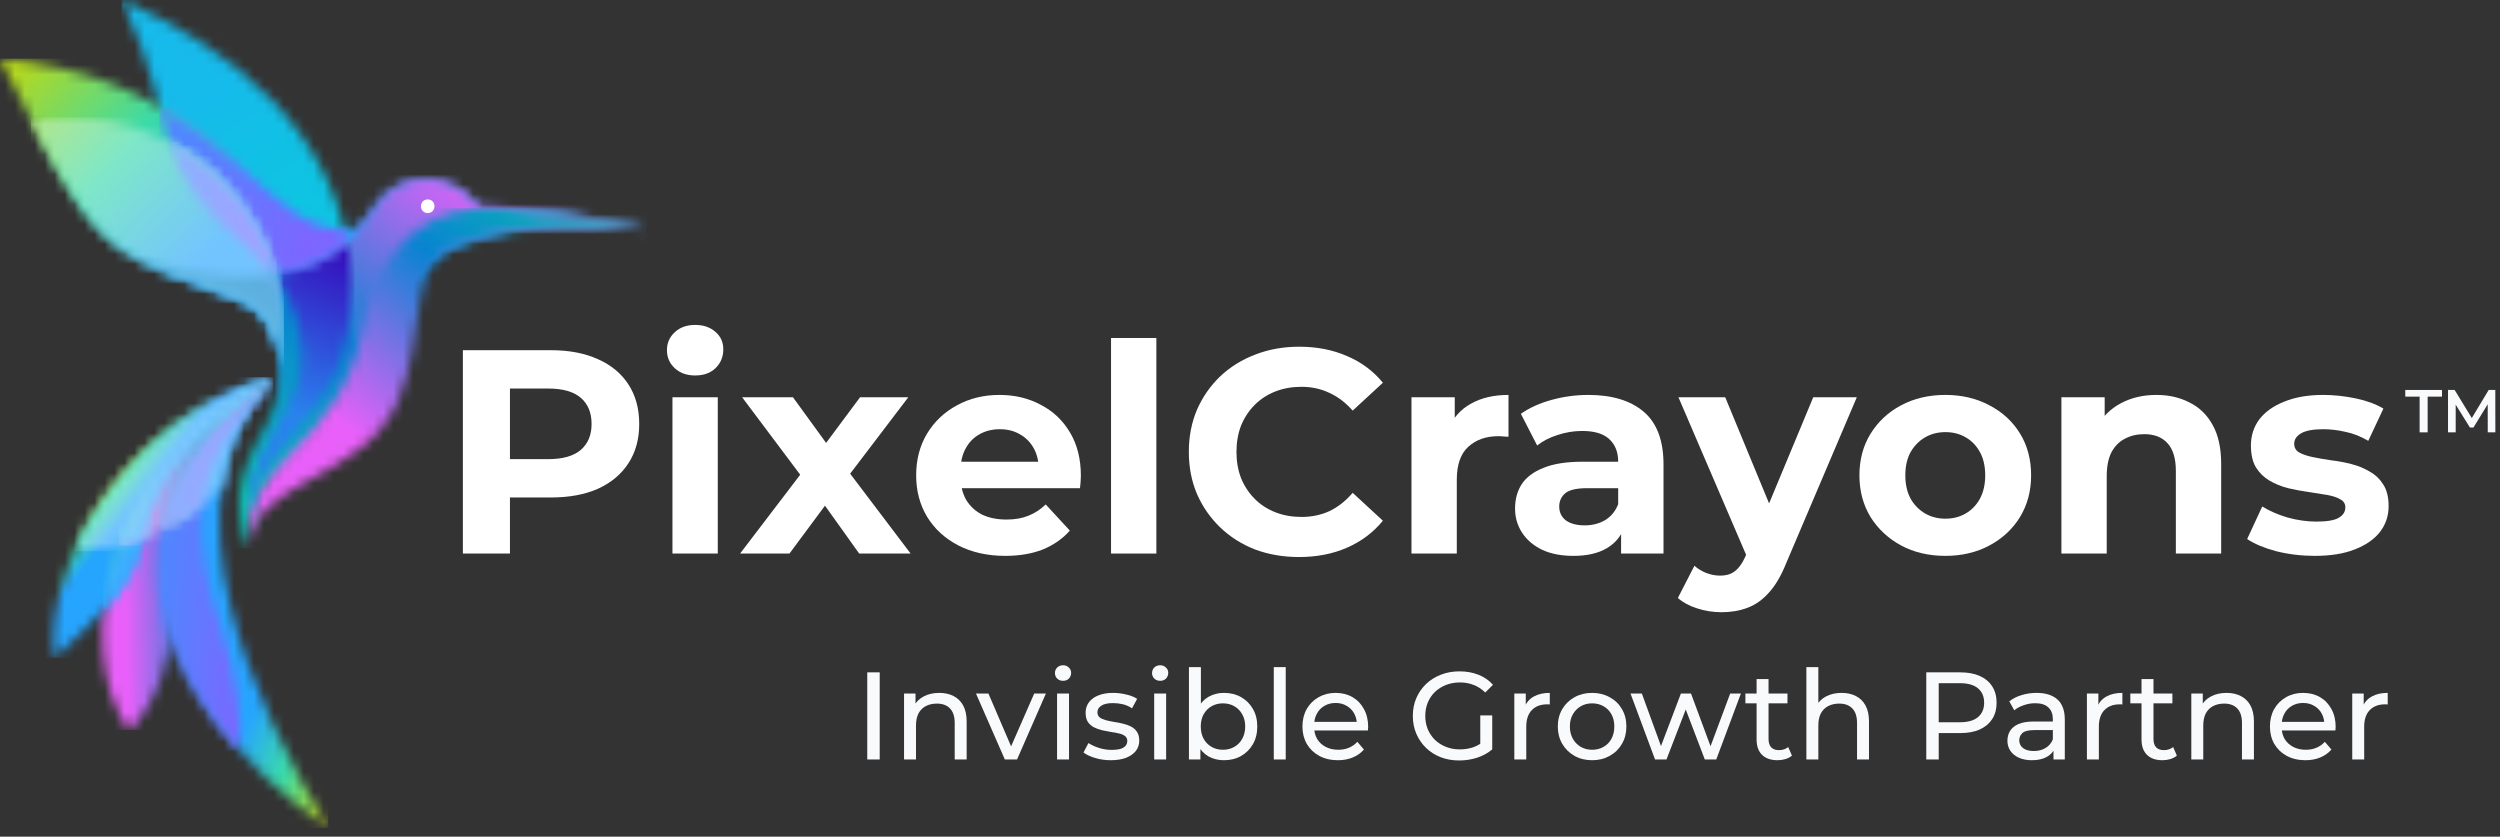 <svg width="251" height="84" viewBox="0 0 251 84" fill="none" xmlns="http://www.w3.org/2000/svg">
<rect x="0" y="0" width="251" height="84" fill="#333333" stroke="none"/>
<path d="M46.474 55.576V35.16H55.312C57.139 35.16 58.714 35.461 60.036 36.064C61.359 36.647 62.38 37.493 63.099 38.601C63.818 39.71 64.178 41.032 64.178 42.568C64.178 44.084 63.818 45.397 63.099 46.505C62.38 47.614 61.359 48.469 60.036 49.072C58.714 49.655 57.139 49.947 55.312 49.947H49.099L51.199 47.818V55.576H46.474ZM51.199 48.343L49.099 46.097H55.049C56.507 46.097 57.596 45.786 58.316 45.164C59.035 44.541 59.395 43.676 59.395 42.568C59.395 41.44 59.035 40.565 58.316 39.943C57.596 39.321 56.507 39.01 55.049 39.01H49.099L51.199 36.764V48.343Z" fill="white"/>
<path d="M67.515 55.576V39.885H72.065V55.576H67.515ZM69.79 37.697C68.954 37.697 68.274 37.454 67.749 36.968C67.224 36.482 66.961 35.879 66.961 35.16C66.961 34.44 67.224 33.838 67.749 33.352C68.274 32.865 68.954 32.622 69.79 32.622C70.626 32.622 71.307 32.856 71.832 33.322C72.357 33.77 72.619 34.353 72.619 35.072C72.619 35.831 72.357 36.462 71.832 36.968C71.326 37.454 70.646 37.697 69.79 37.697Z" fill="white"/>
<path d="M74.305 55.576L81.334 46.359L81.246 48.868L74.509 39.885H79.613L83.871 45.747L81.946 45.805L86.35 39.885H91.192L84.425 48.78V46.33L91.425 55.576H86.263L81.8 49.334L83.696 49.597L79.263 55.576H74.305Z" fill="white"/>
<path d="M100.937 55.809C99.148 55.809 97.573 55.459 96.212 54.759C94.87 54.059 93.83 53.106 93.091 51.901C92.352 50.676 91.983 49.286 91.983 47.73C91.983 46.155 92.343 44.765 93.062 43.559C93.801 42.335 94.802 41.382 96.066 40.701C97.33 40.001 98.759 39.651 100.353 39.651C101.889 39.651 103.27 39.982 104.495 40.643C105.739 41.285 106.721 42.218 107.441 43.443C108.16 44.648 108.52 46.097 108.52 47.789C108.52 47.964 108.51 48.168 108.491 48.401C108.471 48.615 108.452 48.819 108.432 49.014H95.687V46.359H106.041L104.291 47.147C104.291 46.33 104.125 45.621 103.795 45.018C103.464 44.415 103.007 43.948 102.424 43.618C101.841 43.268 101.16 43.093 100.383 43.093C99.605 43.093 98.915 43.268 98.312 43.618C97.728 43.948 97.272 44.425 96.941 45.047C96.61 45.65 96.445 46.369 96.445 47.205V47.905C96.445 48.761 96.63 49.519 96.999 50.18C97.388 50.822 97.923 51.318 98.603 51.668C99.303 51.998 100.12 52.163 101.053 52.163C101.889 52.163 102.619 52.037 103.241 51.784C103.882 51.532 104.466 51.152 104.991 50.647L107.412 53.272C106.692 54.088 105.788 54.72 104.699 55.168C103.61 55.595 102.356 55.809 100.937 55.809Z" fill="white"/>
<path d="M111.549 55.576V33.935H116.099V55.576H111.549Z" fill="white"/>
<path d="M130.413 55.926C128.838 55.926 127.37 55.673 126.009 55.168C124.667 54.643 123.501 53.904 122.509 52.951C121.517 51.998 120.74 50.88 120.176 49.597C119.631 48.314 119.359 46.904 119.359 45.368C119.359 43.832 119.631 42.422 120.176 41.139C120.74 39.855 121.517 38.737 122.509 37.785C123.52 36.832 124.696 36.103 126.038 35.597C127.38 35.072 128.848 34.81 130.442 34.81C132.211 34.81 133.806 35.121 135.225 35.743C136.664 36.346 137.87 37.24 138.842 38.426L135.809 41.226C135.109 40.429 134.331 39.836 133.475 39.447C132.62 39.039 131.687 38.835 130.675 38.835C129.723 38.835 128.848 38.99 128.05 39.301C127.253 39.612 126.563 40.06 125.98 40.643C125.396 41.226 124.939 41.916 124.609 42.714C124.298 43.511 124.142 44.396 124.142 45.368C124.142 46.34 124.298 47.225 124.609 48.022C124.939 48.819 125.396 49.509 125.98 50.093C126.563 50.676 127.253 51.123 128.05 51.434C128.848 51.745 129.723 51.901 130.675 51.901C131.687 51.901 132.62 51.706 133.475 51.318C134.331 50.909 135.109 50.297 135.809 49.48L138.842 52.28C137.87 53.466 136.664 54.37 135.225 54.993C133.806 55.615 132.202 55.926 130.413 55.926Z" fill="white"/>
<path d="M141.712 55.576V39.885H146.057V44.318L145.445 43.035C145.912 41.926 146.66 41.09 147.691 40.526C148.721 39.943 149.975 39.651 151.453 39.651V43.851C151.259 43.832 151.084 43.822 150.928 43.822C150.773 43.803 150.607 43.793 150.432 43.793C149.188 43.793 148.177 44.153 147.399 44.872C146.641 45.572 146.262 46.671 146.262 48.168V55.576H141.712Z" fill="white"/>
<path d="M162.758 55.576V52.514L162.466 51.843V46.359C162.466 45.387 162.165 44.629 161.562 44.084C160.979 43.54 160.075 43.268 158.85 43.268C158.014 43.268 157.187 43.404 156.371 43.676C155.573 43.929 154.893 44.279 154.329 44.726L152.696 41.547C153.551 40.944 154.582 40.478 155.787 40.147C156.993 39.817 158.218 39.651 159.462 39.651C161.854 39.651 163.711 40.215 165.033 41.343C166.355 42.471 167.016 44.23 167.016 46.622V55.576H162.758ZM157.975 55.809C156.75 55.809 155.7 55.605 154.825 55.197C153.95 54.769 153.279 54.195 152.812 53.476C152.346 52.757 152.112 51.95 152.112 51.055C152.112 50.122 152.336 49.305 152.783 48.605C153.25 47.905 153.979 47.361 154.971 46.972C155.962 46.564 157.255 46.359 158.85 46.359H163.02V49.014H159.345C158.276 49.014 157.537 49.189 157.129 49.538C156.74 49.889 156.546 50.326 156.546 50.851C156.546 51.434 156.769 51.901 157.216 52.251C157.683 52.581 158.315 52.747 159.112 52.747C159.87 52.747 160.551 52.572 161.154 52.222C161.757 51.852 162.194 51.318 162.466 50.618L163.166 52.718C162.836 53.729 162.233 54.497 161.358 55.022C160.483 55.547 159.355 55.809 157.975 55.809Z" fill="white"/>
<path d="M172.832 61.467C172.016 61.467 171.209 61.341 170.412 61.088C169.614 60.836 168.963 60.486 168.458 60.038L170.12 56.801C170.47 57.112 170.869 57.355 171.316 57.53C171.782 57.705 172.239 57.792 172.687 57.792C173.328 57.792 173.834 57.637 174.203 57.326C174.592 57.034 174.942 56.538 175.253 55.838L176.07 53.913L176.42 53.418L182.049 39.885H186.424L179.336 56.538C178.831 57.802 178.248 58.794 177.586 59.513C176.945 60.233 176.225 60.738 175.428 61.03C174.65 61.322 173.785 61.467 172.832 61.467ZM175.516 56.188L168.516 39.885H173.212L178.636 53.009L175.516 56.188Z" fill="white"/>
<path d="M195.32 55.809C193.647 55.809 192.16 55.459 190.857 54.759C189.574 54.059 188.553 53.106 187.795 51.901C187.056 50.676 186.686 49.286 186.686 47.73C186.686 46.155 187.056 44.765 187.795 43.559C188.553 42.335 189.574 41.382 190.857 40.701C192.16 40.001 193.647 39.651 195.32 39.651C196.972 39.651 198.45 40.001 199.753 40.701C201.056 41.382 202.076 42.325 202.815 43.53C203.554 44.736 203.924 46.136 203.924 47.73C203.924 49.286 203.554 50.676 202.815 51.901C202.076 53.106 201.056 54.059 199.753 54.759C198.45 55.459 196.972 55.809 195.32 55.809ZM195.32 52.076C196.078 52.076 196.758 51.901 197.361 51.551C197.964 51.201 198.44 50.705 198.79 50.063C199.14 49.402 199.315 48.625 199.315 47.73C199.315 46.816 199.14 46.039 198.79 45.397C198.44 44.755 197.964 44.26 197.361 43.91C196.758 43.559 196.078 43.385 195.32 43.385C194.561 43.385 193.881 43.559 193.278 43.91C192.675 44.26 192.189 44.755 191.82 45.397C191.47 46.039 191.295 46.816 191.295 47.73C191.295 48.625 191.47 49.402 191.82 50.063C192.189 50.705 192.675 51.201 193.278 51.551C193.881 51.901 194.561 52.076 195.32 52.076Z" fill="white"/>
<path d="M216.502 39.651C217.746 39.651 218.855 39.904 219.827 40.41C220.819 40.896 221.596 41.654 222.16 42.685C222.724 43.696 223.006 44.998 223.006 46.593V55.576H218.456V47.293C218.456 46.029 218.174 45.096 217.61 44.493C217.066 43.89 216.288 43.589 215.277 43.589C214.558 43.589 213.906 43.744 213.323 44.055C212.759 44.347 212.312 44.804 211.981 45.426C211.67 46.048 211.515 46.846 211.515 47.818V55.576H206.965V39.885H211.31V44.23L210.494 42.918C211.058 41.868 211.865 41.061 212.915 40.497C213.965 39.933 215.16 39.651 216.502 39.651Z" fill="white"/>
<path d="M232.409 55.809C231.068 55.809 229.775 55.654 228.53 55.343C227.305 55.012 226.333 54.604 225.614 54.118L227.13 50.851C227.85 51.298 228.695 51.668 229.668 51.959C230.659 52.231 231.632 52.368 232.584 52.368C233.634 52.368 234.373 52.241 234.801 51.989C235.248 51.736 235.472 51.386 235.472 50.938C235.472 50.569 235.297 50.297 234.947 50.122C234.616 49.927 234.169 49.782 233.605 49.684C233.041 49.587 232.419 49.49 231.738 49.393C231.077 49.295 230.407 49.169 229.726 49.014C229.045 48.839 228.423 48.586 227.859 48.255C227.296 47.925 226.839 47.477 226.489 46.914C226.158 46.35 225.993 45.621 225.993 44.726C225.993 43.734 226.275 42.859 226.839 42.101C227.422 41.343 228.258 40.75 229.347 40.322C230.436 39.875 231.738 39.651 233.255 39.651C234.325 39.651 235.413 39.768 236.522 40.001C237.63 40.235 238.554 40.575 239.292 41.022L237.776 44.26C237.017 43.812 236.249 43.511 235.472 43.355C234.713 43.18 233.975 43.093 233.255 43.093C232.244 43.093 231.505 43.229 231.038 43.501C230.572 43.773 230.338 44.123 230.338 44.551C230.338 44.94 230.504 45.232 230.834 45.426C231.184 45.621 231.641 45.776 232.205 45.893C232.769 46.01 233.381 46.116 234.043 46.214C234.723 46.291 235.404 46.418 236.084 46.593C236.765 46.768 237.377 47.021 237.922 47.351C238.486 47.662 238.942 48.1 239.292 48.664C239.642 49.208 239.817 49.927 239.817 50.822C239.817 51.794 239.526 52.659 238.942 53.418C238.359 54.157 237.513 54.74 236.405 55.168C235.316 55.595 233.984 55.809 232.409 55.809Z" fill="white"/>
<path d="M87.073 76.251V67.504H88.322V76.251H87.073Z" fill="#F9FAFB"/>
<path d="M94.302 69.566C94.844 69.566 95.319 69.67 95.727 69.878C96.144 70.087 96.468 70.403 96.702 70.828C96.935 71.253 97.052 71.79 97.052 72.44V76.251H95.852V72.578C95.852 71.936 95.694 71.453 95.377 71.128C95.069 70.803 94.632 70.641 94.065 70.641C93.64 70.641 93.269 70.724 92.953 70.891C92.636 71.057 92.391 71.303 92.216 71.628C92.049 71.953 91.966 72.357 91.966 72.84V76.251H90.766V69.628H91.916V71.415L91.728 70.941C91.945 70.507 92.278 70.17 92.728 69.928C93.178 69.687 93.703 69.566 94.302 69.566Z" fill="#F9FAFB"/>
<path d="M100.886 76.251L97.987 69.628H99.237L101.811 75.626H101.211L103.836 69.628H105.01L102.111 76.251H100.886Z" fill="#F9FAFB"/>
<path d="M106.13 76.251V69.628H107.329V76.251H106.13ZM106.729 68.354C106.496 68.354 106.3 68.279 106.142 68.129C105.992 67.979 105.917 67.796 105.917 67.579C105.917 67.354 105.992 67.167 106.142 67.017C106.3 66.867 106.496 66.792 106.729 66.792C106.963 66.792 107.154 66.867 107.304 67.017C107.463 67.158 107.542 67.338 107.542 67.554C107.542 67.779 107.467 67.971 107.317 68.129C107.167 68.279 106.971 68.354 106.729 68.354Z" fill="#F9FAFB"/>
<path d="M111.519 76.326C110.969 76.326 110.444 76.251 109.945 76.101C109.453 75.951 109.066 75.768 108.783 75.552L109.282 74.602C109.566 74.793 109.915 74.956 110.332 75.089C110.749 75.222 111.173 75.289 111.607 75.289C112.165 75.289 112.565 75.21 112.806 75.052C113.056 74.893 113.181 74.673 113.181 74.389C113.181 74.181 113.106 74.019 112.956 73.902C112.806 73.785 112.606 73.698 112.356 73.64C112.115 73.581 111.844 73.531 111.544 73.49C111.244 73.44 110.944 73.381 110.644 73.315C110.345 73.24 110.07 73.14 109.82 73.015C109.57 72.882 109.37 72.702 109.22 72.478C109.07 72.244 108.995 71.936 108.995 71.553C108.995 71.153 109.107 70.803 109.332 70.503C109.557 70.203 109.874 69.974 110.282 69.816C110.699 69.649 111.19 69.566 111.757 69.566C112.19 69.566 112.627 69.62 113.069 69.728C113.518 69.828 113.885 69.974 114.168 70.166L113.656 71.115C113.356 70.915 113.044 70.778 112.719 70.703C112.394 70.628 112.069 70.591 111.744 70.591C111.219 70.591 110.828 70.678 110.569 70.853C110.311 71.02 110.182 71.236 110.182 71.503C110.182 71.728 110.257 71.903 110.407 72.028C110.565 72.144 110.765 72.236 111.007 72.303C111.257 72.369 111.532 72.427 111.832 72.478C112.131 72.519 112.431 72.578 112.731 72.653C113.031 72.719 113.302 72.815 113.543 72.94C113.793 73.065 113.993 73.24 114.143 73.465C114.302 73.69 114.381 73.99 114.381 74.364C114.381 74.764 114.264 75.11 114.031 75.402C113.798 75.693 113.468 75.922 113.044 76.089C112.619 76.247 112.111 76.326 111.519 76.326Z" fill="#F9FAFB"/>
<path d="M115.88 76.251V69.628H117.08V76.251H115.88ZM116.48 68.354C116.246 68.354 116.051 68.279 115.892 68.129C115.742 67.979 115.667 67.796 115.667 67.579C115.667 67.354 115.742 67.167 115.892 67.017C116.051 66.867 116.246 66.792 116.48 66.792C116.713 66.792 116.905 66.867 117.055 67.017C117.213 67.158 117.292 67.338 117.292 67.554C117.292 67.779 117.217 67.971 117.067 68.129C116.917 68.279 116.721 68.354 116.48 68.354Z" fill="#F9FAFB"/>
<path d="M122.881 76.326C122.315 76.326 121.803 76.201 121.344 75.951C120.894 75.693 120.536 75.314 120.27 74.814C120.011 74.314 119.882 73.69 119.882 72.94C119.882 72.19 120.016 71.565 120.282 71.066C120.557 70.566 120.919 70.191 121.369 69.941C121.828 69.691 122.332 69.566 122.881 69.566C123.531 69.566 124.106 69.708 124.606 69.991C125.106 70.274 125.501 70.67 125.793 71.178C126.084 71.678 126.23 72.265 126.23 72.94C126.23 73.615 126.084 74.206 125.793 74.714C125.501 75.222 125.106 75.618 124.606 75.901C124.106 76.185 123.531 76.326 122.881 76.326ZM119.37 76.251V66.979H120.57V71.39L120.445 72.927L120.52 74.464V76.251H119.37ZM122.781 75.277C123.206 75.277 123.585 75.181 123.918 74.989C124.26 74.798 124.527 74.527 124.718 74.177C124.918 73.819 125.018 73.406 125.018 72.94C125.018 72.465 124.918 72.057 124.718 71.715C124.527 71.365 124.26 71.095 123.918 70.903C123.585 70.711 123.206 70.616 122.781 70.616C122.365 70.616 121.986 70.711 121.644 70.903C121.311 71.095 121.044 71.365 120.845 71.715C120.653 72.057 120.557 72.465 120.557 72.94C120.557 73.406 120.653 73.819 120.845 74.177C121.044 74.527 121.311 74.798 121.644 74.989C121.986 75.181 122.365 75.277 122.781 75.277Z" fill="#F9FAFB"/>
<path d="M127.888 76.251V66.979H129.087V76.251H127.888Z" fill="#F9FAFB"/>
<path d="M134.327 76.326C133.619 76.326 132.994 76.18 132.452 75.889C131.919 75.597 131.503 75.198 131.203 74.689C130.911 74.181 130.765 73.598 130.765 72.94C130.765 72.282 130.907 71.699 131.19 71.19C131.482 70.682 131.878 70.287 132.377 70.003C132.886 69.712 133.456 69.566 134.089 69.566C134.731 69.566 135.297 69.708 135.789 69.991C136.28 70.274 136.664 70.674 136.938 71.19C137.222 71.699 137.363 72.294 137.363 72.977C137.363 73.027 137.359 73.086 137.351 73.152C137.351 73.219 137.347 73.281 137.338 73.34H131.703V72.478H136.714L136.226 72.777C136.235 72.353 136.147 71.974 135.964 71.64C135.781 71.307 135.526 71.049 135.202 70.865C134.885 70.674 134.514 70.578 134.089 70.578C133.673 70.578 133.302 70.674 132.977 70.865C132.652 71.049 132.398 71.311 132.215 71.653C132.032 71.986 131.94 72.369 131.94 72.802V73.002C131.94 73.444 132.04 73.84 132.24 74.189C132.448 74.531 132.736 74.798 133.102 74.989C133.469 75.181 133.889 75.277 134.364 75.277C134.756 75.277 135.11 75.21 135.426 75.077C135.751 74.943 136.035 74.743 136.276 74.477L136.938 75.252C136.639 75.602 136.264 75.868 135.814 76.051C135.372 76.235 134.877 76.326 134.327 76.326Z" fill="#F9FAFB"/>
<path d="M146.509 76.351C145.834 76.351 145.213 76.243 144.647 76.026C144.08 75.801 143.589 75.489 143.172 75.089C142.756 74.681 142.431 74.206 142.197 73.665C141.964 73.123 141.848 72.528 141.848 71.878C141.848 71.228 141.964 70.632 142.197 70.091C142.431 69.549 142.756 69.079 143.172 68.679C143.597 68.271 144.093 67.958 144.659 67.742C145.226 67.517 145.85 67.404 146.534 67.404C147.225 67.404 147.858 67.517 148.433 67.742C149.008 67.966 149.495 68.304 149.895 68.754L149.12 69.528C148.762 69.179 148.37 68.924 147.946 68.766C147.529 68.6 147.075 68.516 146.584 68.516C146.084 68.516 145.617 68.6 145.184 68.766C144.759 68.933 144.388 69.166 144.072 69.466C143.764 69.766 143.522 70.124 143.347 70.541C143.18 70.949 143.097 71.394 143.097 71.878C143.097 72.353 143.18 72.798 143.347 73.215C143.522 73.623 143.764 73.981 144.072 74.289C144.388 74.589 144.759 74.823 145.184 74.989C145.609 75.156 146.071 75.239 146.571 75.239C147.038 75.239 147.483 75.168 147.908 75.027C148.341 74.877 148.741 74.631 149.108 74.289L149.82 75.239C149.387 75.606 148.879 75.885 148.295 76.076C147.721 76.26 147.125 76.351 146.509 76.351ZM148.62 75.077V71.828H149.82V75.239L148.62 75.077Z" fill="#F9FAFB"/>
<path d="M152.038 76.251V69.628H153.187V71.428L153.075 70.978C153.258 70.52 153.566 70.17 153.999 69.928C154.433 69.687 154.966 69.566 155.599 69.566V70.728C155.549 70.72 155.499 70.716 155.449 70.716C155.407 70.716 155.366 70.716 155.324 70.716C154.683 70.716 154.174 70.907 153.799 71.29C153.425 71.674 153.237 72.228 153.237 72.952V76.251H152.038Z" fill="#F9FAFB"/>
<path d="M159.853 76.326C159.187 76.326 158.595 76.18 158.079 75.889C157.562 75.597 157.154 75.198 156.854 74.689C156.554 74.173 156.404 73.59 156.404 72.94C156.404 72.282 156.554 71.699 156.854 71.19C157.154 70.682 157.562 70.287 158.079 70.003C158.595 69.712 159.187 69.566 159.853 69.566C160.511 69.566 161.098 69.712 161.615 70.003C162.14 70.287 162.548 70.682 162.839 71.19C163.139 71.69 163.289 72.273 163.289 72.94C163.289 73.598 163.139 74.181 162.839 74.689C162.548 75.198 162.14 75.597 161.615 75.889C161.098 76.18 160.511 76.326 159.853 76.326ZM159.853 75.277C160.278 75.277 160.657 75.181 160.99 74.989C161.332 74.798 161.598 74.527 161.79 74.177C161.981 73.819 162.077 73.406 162.077 72.94C162.077 72.465 161.981 72.057 161.79 71.715C161.598 71.365 161.332 71.095 160.99 70.903C160.657 70.711 160.278 70.616 159.853 70.616C159.428 70.616 159.049 70.711 158.716 70.903C158.383 71.095 158.116 71.365 157.916 71.715C157.716 72.057 157.616 72.465 157.616 72.94C157.616 73.406 157.716 73.819 157.916 74.177C158.116 74.527 158.383 74.798 158.716 74.989C159.049 75.181 159.428 75.277 159.853 75.277Z" fill="#F9FAFB"/>
<path d="M166.165 76.251L163.703 69.628H164.84L167.027 75.626H166.49L168.764 69.628H169.776L172 75.626H171.476L173.712 69.628H174.787L172.313 76.251H171.163L169.076 70.778H169.426L167.314 76.251H166.165Z" fill="#F9FAFB"/>
<path d="M178.462 76.326C177.795 76.326 177.279 76.147 176.912 75.789C176.546 75.431 176.362 74.918 176.362 74.252V68.179H177.562V74.202C177.562 74.56 177.649 74.835 177.824 75.027C178.008 75.218 178.266 75.314 178.599 75.314C178.974 75.314 179.286 75.21 179.536 75.002L179.911 75.864C179.728 76.022 179.507 76.139 179.249 76.214C178.999 76.289 178.737 76.326 178.462 76.326ZM175.238 70.616V69.628H179.461V70.616H175.238Z" fill="#F9FAFB"/>
<path d="M184.898 69.566C185.439 69.566 185.914 69.67 186.322 69.878C186.739 70.087 187.064 70.403 187.297 70.828C187.53 71.253 187.647 71.79 187.647 72.44V76.251H186.447V72.578C186.447 71.936 186.289 71.453 185.972 71.128C185.664 70.803 185.227 70.641 184.66 70.641C184.236 70.641 183.865 70.724 183.548 70.891C183.232 71.057 182.986 71.303 182.811 71.628C182.644 71.953 182.561 72.357 182.561 72.84V76.251H181.361V66.979H182.561V71.415L182.324 70.941C182.54 70.507 182.873 70.17 183.323 69.928C183.773 69.687 184.298 69.566 184.898 69.566Z" fill="#F9FAFB"/>
<path d="M193.398 76.251V67.504H196.809C197.576 67.504 198.23 67.625 198.771 67.867C199.312 68.108 199.729 68.458 200.021 68.916C200.312 69.374 200.458 69.92 200.458 70.553C200.458 71.186 200.312 71.732 200.021 72.19C199.729 72.64 199.312 72.99 198.771 73.24C198.23 73.481 197.576 73.602 196.809 73.602H194.085L194.647 73.015V76.251H193.398ZM194.647 73.14L194.085 72.515H196.772C197.571 72.515 198.175 72.344 198.584 72.003C199 71.661 199.208 71.178 199.208 70.553C199.208 69.928 199 69.445 198.584 69.104C198.175 68.762 197.571 68.591 196.772 68.591H194.085L194.647 67.966V73.14Z" fill="#F9FAFB"/>
<path d="M206.169 76.251V74.852L206.106 74.589V72.203C206.106 71.694 205.957 71.303 205.657 71.028C205.365 70.745 204.924 70.603 204.332 70.603C203.941 70.603 203.557 70.67 203.182 70.803C202.808 70.928 202.491 71.099 202.233 71.315L201.733 70.416C202.074 70.141 202.483 69.933 202.958 69.791C203.441 69.641 203.945 69.566 204.47 69.566C205.378 69.566 206.077 69.787 206.569 70.228C207.06 70.67 207.306 71.345 207.306 72.253V76.251H206.169ZM203.995 76.326C203.503 76.326 203.07 76.243 202.695 76.076C202.329 75.91 202.045 75.681 201.845 75.389C201.645 75.089 201.545 74.752 201.545 74.377C201.545 74.019 201.629 73.694 201.795 73.402C201.97 73.111 202.249 72.877 202.633 72.702C203.024 72.528 203.549 72.44 204.207 72.44H206.306V73.302H204.257C203.657 73.302 203.253 73.402 203.045 73.602C202.837 73.802 202.733 74.044 202.733 74.327C202.733 74.652 202.862 74.914 203.12 75.114C203.378 75.306 203.736 75.402 204.195 75.402C204.644 75.402 205.036 75.302 205.369 75.102C205.711 74.902 205.957 74.61 206.106 74.227L206.344 75.052C206.186 75.443 205.907 75.756 205.507 75.989C205.107 76.214 204.603 76.326 203.995 76.326Z" fill="#F9FAFB"/>
<path d="M209.526 76.251V69.628H210.676V71.428L210.563 70.978C210.747 70.52 211.055 70.17 211.488 69.928C211.921 69.687 212.454 69.566 213.087 69.566V70.728C213.037 70.72 212.987 70.716 212.937 70.716C212.896 70.716 212.854 70.716 212.812 70.716C212.171 70.716 211.663 70.907 211.288 71.29C210.913 71.674 210.726 72.228 210.726 72.952V76.251H209.526Z" fill="#F9FAFB"/>
<path d="M217.109 76.326C216.442 76.326 215.926 76.147 215.559 75.789C215.193 75.431 215.009 74.918 215.009 74.252V68.179H216.209V74.202C216.209 74.56 216.296 74.835 216.471 75.027C216.655 75.218 216.913 75.314 217.246 75.314C217.621 75.314 217.933 75.21 218.183 75.002L218.558 75.864C218.375 76.022 218.154 76.139 217.896 76.214C217.646 76.289 217.384 76.326 217.109 76.326ZM213.885 70.616V69.628H218.108V70.616H213.885Z" fill="#F9FAFB"/>
<path d="M223.545 69.566C224.086 69.566 224.561 69.67 224.969 69.878C225.386 70.087 225.711 70.403 225.944 70.828C226.177 71.253 226.294 71.79 226.294 72.44V76.251H225.094V72.578C225.094 71.936 224.936 71.453 224.619 71.128C224.311 70.803 223.874 70.641 223.307 70.641C222.883 70.641 222.512 70.724 222.195 70.891C221.879 71.057 221.633 71.303 221.458 71.628C221.291 71.953 221.208 72.357 221.208 72.84V76.251H220.008V69.628H221.158V71.415L220.971 70.941C221.187 70.507 221.52 70.17 221.97 69.928C222.42 69.687 222.945 69.566 223.545 69.566Z" fill="#F9FAFB"/>
<path d="M231.463 76.326C230.755 76.326 230.13 76.18 229.589 75.889C229.056 75.597 228.639 75.198 228.339 74.689C228.047 74.181 227.902 73.598 227.902 72.94C227.902 72.282 228.043 71.699 228.327 71.19C228.618 70.682 229.014 70.287 229.514 70.003C230.022 69.712 230.592 69.566 231.226 69.566C231.867 69.566 232.434 69.708 232.925 69.991C233.417 70.274 233.8 70.674 234.075 71.19C234.358 71.699 234.5 72.294 234.5 72.977C234.5 73.027 234.495 73.086 234.487 73.152C234.487 73.219 234.483 73.281 234.475 73.34H228.839V72.478H233.85L233.362 72.777C233.371 72.353 233.283 71.974 233.1 71.64C232.917 71.307 232.663 71.049 232.338 70.865C232.021 70.674 231.65 70.578 231.226 70.578C230.809 70.578 230.438 70.674 230.113 70.865C229.789 71.049 229.535 71.311 229.351 71.653C229.168 71.986 229.076 72.369 229.076 72.802V73.002C229.076 73.444 229.176 73.84 229.376 74.189C229.584 74.531 229.872 74.798 230.238 74.989C230.605 75.181 231.026 75.277 231.501 75.277C231.892 75.277 232.246 75.21 232.563 75.077C232.888 74.943 233.171 74.743 233.412 74.477L234.075 75.252C233.775 75.602 233.4 75.868 232.95 76.051C232.509 76.235 232.013 76.326 231.463 76.326Z" fill="#F9FAFB"/>
<path d="M236.165 76.251V69.628H237.315V71.428L237.202 70.978C237.386 70.52 237.694 70.17 238.127 69.928C238.56 69.687 239.094 69.566 239.727 69.566V70.728C239.677 70.72 239.627 70.716 239.577 70.716C239.535 70.716 239.493 70.716 239.452 70.716C238.81 70.716 238.302 70.907 237.927 71.29C237.552 71.674 237.365 72.228 237.365 72.952V76.251H236.165Z" fill="#F9FAFB"/>
<mask id="mask0_686_1770" style="mask-type:luminance" maskUnits="userSpaceOnUse" x="10" y="37" width="18" height="37">
<path d="M12.989 73.403C21.52 64.375 13.28 50.538 27.434 37.977C10.857 45.73 6.882 64.767 12.989 73.403Z" fill="white"/>
</mask>
<g mask="url(#mask0_686_1770)">
<path d="M6.882 37.879H27.434V73.305H6.882V37.879Z" fill="url(#paint0_linear_686_1770)"/>
</g>
<mask id="mask1_686_1770" style="mask-type:luminance" maskUnits="userSpaceOnUse" x="12" y="0" width="24" height="48">
<path d="M27.434 47.987C30.924 40.627 32.475 31.305 25.204 25.22C14.056 15.799 18.418 13.248 12.214 0C23.265 4.809 33.25 12.855 35.092 25.613C36.062 32.58 33.929 40.038 27.434 47.987Z" fill="white"/>
</mask>
<g mask="url(#mask1_686_1770)">
<path d="M12.214 -0.001H36.061V47.986H12.214V-0.001Z" fill="url(#paint1_linear_686_1770)"/>
</g>
<mask id="mask2_686_1770" style="mask-type:luminance" maskUnits="userSpaceOnUse" x="0" y="5" width="65" height="43">
<path d="M27.434 47.987C28.791 41.314 29.567 32.286 24.138 30.127C10.566 24.632 10.663 27.38 -4.42863e-05 5.888C17.546 7.458 23.459 17.272 29.276 21.295C31.312 22.669 33.444 23.454 35.286 22.963C37.225 22.571 37.419 19.921 40.036 18.646C42.654 17.37 46.046 18.057 47.985 20.805C51.863 20.903 59.618 21.786 64.95 23.062C56.71 21.982 50.603 22.571 45.465 24.828C38.097 28.165 37.613 37.684 27.434 47.987Z" fill="white"/>
</mask>
<g mask="url(#mask2_686_1770)">
<path d="M-4.57764e-05 5.888H64.95V47.889H-4.57764e-05V5.888Z" fill="url(#paint2_linear_686_1770)"/>
</g>
<mask id="mask3_686_1770" style="mask-type:luminance" maskUnits="userSpaceOnUse" x="13" y="18" width="52" height="38">
<path d="M24.138 30.028C19.291 28.065 16.189 27.182 13.765 25.906C13.959 26.005 30.633 31.991 36.934 21.785C37.71 20.803 38.388 19.43 40.036 18.645C42.654 17.369 46.046 18.056 47.985 20.803C51.863 20.902 59.618 21.785 64.95 23.061C56.807 22.276 50.603 22.374 45.465 24.434C40.133 26.593 39.551 33.855 33.832 41.411C31.021 45.141 25.107 48.87 24.817 55.052C22.587 49.066 25.301 45.435 27.046 41.902C29.082 37.879 28.694 31.892 24.138 30.028Z" fill="white"/>
</mask>
<g mask="url(#mask3_686_1770)">
<path d="M13.765 17.468H64.95V55.053H13.765V17.468Z" fill="url(#paint3_linear_686_1770)"/>
</g>
<mask id="mask4_686_1770" style="mask-type:luminance" maskUnits="userSpaceOnUse" x="24" y="20" width="41" height="36">
<path d="M47.985 20.902C51.863 20.902 59.618 21.785 64.95 23.061C56.807 22.276 50.603 22.767 45.465 24.827C40.909 26.692 42.847 33.561 39.939 40.333C36.352 48.379 25.301 48.085 24.913 55.052C24.526 45.337 33.929 45.73 36.449 32.874C37.516 27.281 40.909 21.295 47.985 20.902Z" fill="white"/>
</mask>
<g mask="url(#mask4_686_1770)">
<path d="M24.429 20.902H64.95V55.052H24.429V20.902Z" fill="url(#paint4_linear_686_1770)"/>
</g>
<mask id="mask5_686_1770" style="mask-type:luminance" maskUnits="userSpaceOnUse" x="24" y="24" width="12" height="28">
<path d="M30.342 35.426C30.148 32.58 29.373 29.931 27.531 27.575C30.245 27.183 32.862 26.202 34.898 24.337C34.995 24.73 35.092 25.122 35.092 25.613C35.577 29.244 35.286 33.071 33.929 36.898C32.087 42.099 25.786 46.025 24.913 51.618C24.526 45.141 30.633 41.02 30.342 35.426Z" fill="white"/>
</mask>
<g mask="url(#mask5_686_1770)">
<path d="M24.525 24.337H35.577V51.618H24.525V24.337Z" fill="url(#paint5_linear_686_1770)"/>
</g>
<mask id="mask6_686_1770" style="mask-type:luminance" maskUnits="userSpaceOnUse" x="15" y="10" width="20" height="18">
<path d="M27.531 27.575C26.852 26.79 26.174 26.005 25.301 25.22C18.031 19.135 17.352 15.897 15.995 10.696C22.199 14.229 25.786 18.841 29.276 21.294C31.021 22.57 32.96 23.257 34.608 23.061C34.705 23.453 34.801 23.846 34.898 24.337C32.766 26.201 30.148 27.182 27.531 27.575Z" fill="white"/>
</mask>
<g mask="url(#mask6_686_1770)">
<path d="M15.995 10.696H34.898V27.575H15.995V10.696Z" fill="url(#paint6_linear_686_1770)"/>
</g>
<mask id="mask7_686_1770" style="mask-type:luminance" maskUnits="userSpaceOnUse" x="16" y="37" width="17" height="47">
<path d="M27.433 37.879C15.704 50.244 25.786 71.146 32.959 83.118C23.944 76.936 16.382 68.104 16.964 56.426C17.158 50.146 20.26 43.865 27.433 37.879Z" fill="white"/>
</mask>
<g mask="url(#mask7_686_1770)">
<path d="M15.801 37.879H32.959V83.118H15.801V37.879Z" fill="url(#paint7_linear_686_1770)"/>
</g>
<mask id="mask8_686_1770" style="mask-type:luminance" maskUnits="userSpaceOnUse" x="15" y="37" width="13" height="39">
<path d="M24.041 75.366C24.235 71.735 23.653 67.908 22.393 63.786C19.388 54.365 18.127 47.3 27.434 37.879C12.796 47.987 12.214 62.707 24.041 75.366Z" fill="white"/>
</mask>
<g mask="url(#mask8_686_1770)">
<path d="M12.214 37.879H27.434V75.366H12.214V37.879Z" fill="url(#paint8_linear_686_1770)"/>
</g>
<mask id="mask9_686_1770" style="mask-type:luminance" maskUnits="userSpaceOnUse" x="5" y="37" width="23" height="30">
<path d="M5.525 66.043C9.694 62.02 13.28 59.272 14.25 54.169C15.413 48.281 18.515 43.865 27.434 37.879C11.051 42.491 4.168 58.781 5.525 66.043Z" fill="white"/>
</mask>
<g mask="url(#mask9_686_1770)">
<path d="M4.168 37.879H27.434V66.043H4.168V37.879Z" fill="url(#paint9_linear_686_1770)"/>
</g>
<mask id="mask10_686_1770" style="mask-type:luminance" maskUnits="userSpaceOnUse" x="10" y="37" width="18" height="25">
<path d="M10.372 61.235C12.311 59.174 13.668 57.015 14.25 54.169C15.413 48.281 18.515 43.865 27.434 37.879C16.77 42.982 11.245 52.697 10.372 61.235Z" fill="white"/>
</mask>
<g mask="url(#mask10_686_1770)">
<path d="M10.372 37.879H27.434V61.235H10.372V37.879Z" fill="url(#paint10_linear_686_1770)"/>
</g>
<path fill-rule="evenodd" clip-rule="evenodd" d="M42.944 21.393C43.332 21.393 43.622 21.098 43.622 20.706C43.622 20.313 43.332 20.019 42.944 20.019C42.556 20.019 42.265 20.313 42.265 20.706C42.265 21.098 42.556 21.393 42.944 21.393Z" fill="white"/>
<mask id="mask11_686_1770" style="mask-type:luminance" maskUnits="userSpaceOnUse" x="11" y="37" width="17" height="18">
<path d="M19 51.716C20.163 47.202 22.296 42.491 27.434 37.977C19.388 41.804 14.25 48.183 11.923 54.856C14.444 54.169 16.867 53.09 19 51.716Z" fill="white"/>
</mask>
<g mask="url(#mask11_686_1770)">
<path d="M11.923 37.879H27.434V54.758H11.923V37.879Z" fill="url(#paint11_linear_686_1770)"/>
</g>
<mask id="mask12_686_1770" style="mask-type:luminance" maskUnits="userSpaceOnUse" x="16" y="14" width="12" height="14">
<path d="M27.822 27.967C27.143 26.986 26.271 26.103 25.301 25.22C19.776 20.607 18.031 17.663 16.965 14.229C22.199 16.976 26.271 21.981 27.822 27.967Z" fill="white"/>
</mask>
<g mask="url(#mask12_686_1770)">
<path d="M16.965 14.229H27.822V27.967H16.965V14.229Z" fill="url(#paint12_linear_686_1770)"/>
</g>
<mask id="mask13_686_1770" style="mask-type:luminance" maskUnits="userSpaceOnUse" x="3" y="11" width="26" height="26">
<path d="M28.306 36.701C27.918 33.659 26.755 31.107 24.138 30.126C12.02 25.318 10.76 26.986 3.102 12.168C4.362 11.972 5.622 11.775 6.979 11.775C18.903 11.775 28.5 21.588 28.5 33.561C28.5 34.64 28.403 35.622 28.306 36.701Z" fill="white"/>
</mask>
<g mask="url(#mask13_686_1770)">
<path d="M3.102 11.775H28.5V36.701H3.102V11.775Z" fill="url(#paint13_linear_686_1770)"/>
</g>
<mask id="mask14_686_1770" style="mask-type:luminance" maskUnits="userSpaceOnUse" x="13" y="25" width="16" height="12">
<path d="M24.138 30.029C19.291 28.066 16.189 27.183 13.765 25.907C13.959 26.005 21.036 28.557 27.628 27.477C28.209 29.44 28.5 31.403 28.5 33.463C28.5 34.641 28.403 35.819 28.209 36.996C28.306 34.15 27.046 31.206 24.138 30.029Z" fill="white"/>
</mask>
<g mask="url(#mask14_686_1770)">
<path d="M13.765 25.907H28.5V36.996H13.765V25.907Z" fill="url(#paint14_linear_686_1770)"/>
</g>
<mask id="mask15_686_1770" style="mask-type:luminance" maskUnits="userSpaceOnUse" x="27" y="27" width="1" height="1">
<path d="M27.822 27.968C27.725 27.87 27.628 27.674 27.531 27.575H27.725L27.822 27.968Z" fill="white"/>
</mask>
<g mask="url(#mask15_686_1770)">
<path d="M27.531 27.575H27.822V27.968H27.531V27.575Z" fill="url(#paint15_linear_686_1770)"/>
</g>
<mask id="mask16_686_1770" style="mask-type:luminance" maskUnits="userSpaceOnUse" x="16" y="14" width="12" height="14">
<path d="M27.53 27.575C26.852 26.79 26.173 26.005 25.301 25.22C19.775 20.607 18.03 17.663 16.964 14.229C22.102 16.976 26.076 21.785 27.724 27.575H27.53Z" fill="white"/>
</mask>
<g mask="url(#mask16_686_1770)">
<path d="M16.964 14.229H27.724V27.575H16.964V14.229Z" fill="url(#paint16_linear_686_1770)"/>
</g>
<mask id="mask17_686_1770" style="mask-type:luminance" maskUnits="userSpaceOnUse" x="17" y="37" width="11" height="16">
<path d="M27.434 37.879L27.337 37.977L27.24 38.075C24.428 41.216 22.877 44.846 22.393 48.772C20.939 50.244 19.291 51.52 17.546 52.501C18.612 47.594 21.714 42.688 27.434 37.879Z" fill="white"/>
</mask>
<g mask="url(#mask17_686_1770)">
<path d="M17.449 37.879H27.434V52.599H17.449V37.879Z" fill="url(#paint17_linear_686_1770)"/>
</g>
<mask id="mask18_686_1770" style="mask-type:luminance" maskUnits="userSpaceOnUse" x="16" y="37" width="12" height="17">
<path d="M20.26 50.734C20.745 46.711 22.78 42.589 27.434 37.977C21.036 42.393 17.255 47.692 16.092 53.384C17.643 52.599 19 51.716 20.26 50.734Z" fill="white"/>
</mask>
<g mask="url(#mask18_686_1770)">
<path d="M16.092 37.879H27.434V53.286H16.092V37.879Z" fill="url(#paint18_linear_686_1770)"/>
</g>
<mask id="mask19_686_1770" style="mask-type:luminance" maskUnits="userSpaceOnUse" x="7" y="37" width="21" height="19">
<path d="M14.25 54.071C15.413 48.183 18.515 43.865 27.434 37.879C17.061 40.725 10.566 48.281 7.464 55.347C9.791 55.347 12.117 54.856 14.25 54.071Z" fill="white"/>
</mask>
<g mask="url(#mask19_686_1770)">
<path d="M7.464 37.879H27.434V55.347H7.464V37.879Z" fill="url(#paint19_linear_686_1770)"/>
</g>
<mask id="mask20_686_1770" style="mask-type:luminance" maskUnits="userSpaceOnUse" x="11" y="37" width="17" height="18">
<path d="M14.25 54.071C15.413 48.183 18.515 43.865 27.434 37.879C19.388 41.706 14.25 48.085 11.923 54.758C12.699 54.562 13.474 54.365 14.25 54.071Z" fill="white"/>
</mask>
<g mask="url(#mask20_686_1770)">
<path d="M11.923 37.879H27.434V54.758H11.923V37.879Z" fill="url(#paint20_linear_686_1770)"/>
</g>
<path d="M242.93 43.408V39.821H241.49V39.152H245.176V39.821H243.736V43.408H242.93Z" fill="#F9FAFB"/>
<path d="M245.781 43.408V39.152H246.445L248.344 42.259H247.996L249.864 39.152H250.528L250.534 43.408H249.771L249.765 40.325H249.926L248.338 42.921H247.978L246.364 40.325H246.551V43.408H245.781Z" fill="#F9FAFB"/>
<defs>
<linearGradient id="paint0_linear_686_1770" x1="12.462" y1="55.785" x2="26.68" y2="55.4" gradientUnits="userSpaceOnUse">
<stop stop-color="#E860F9"/>
<stop offset="0.56" stop-color="#0884D1"/>
<stop offset="1" stop-color="#0CBAB1"/>
</linearGradient>
<linearGradient id="paint1_linear_686_1770" x1="16.349" y1="10.679" x2="23.506" y2="22.602" gradientUnits="userSpaceOnUse">
<stop stop-color="#16BAEB"/>
<stop offset="1" stop-color="#0FC3E2"/>
</linearGradient>
<linearGradient id="paint2_linear_686_1770" x1="6.204" y1="2.074" x2="25.789" y2="20.167" gradientUnits="userSpaceOnUse">
<stop stop-color="#B5D91E"/>
<stop offset="0.5" stop-color="#3BDAA9"/>
<stop offset="1" stop-color="#26A5FF"/>
</linearGradient>
<linearGradient id="paint3_linear_686_1770" x1="51.035" y1="20.267" x2="28.086" y2="50.933" gradientUnits="userSpaceOnUse">
<stop stop-color="#E860F9"/>
<stop offset="0.56" stop-color="#0884D1"/>
<stop offset="1" stop-color="#0CBAB1"/>
</linearGradient>
<linearGradient id="paint4_linear_686_1770" x1="38.291" y1="45.812" x2="59.627" y2="20.153" gradientUnits="userSpaceOnUse">
<stop stop-color="#E860F9"/>
<stop offset="0.56" stop-color="#0884D1"/>
<stop offset="1" stop-color="#0CBAB1"/>
</linearGradient>
<linearGradient id="paint5_linear_686_1770" x1="35.054" y1="26.178" x2="28.641" y2="40.982" gradientUnits="userSpaceOnUse">
<stop stop-color="#3512BE"/>
<stop offset="1" stop-color="#2A81EF"/>
</linearGradient>
<linearGradient id="paint6_linear_686_1770" x1="17.661" y1="17.182" x2="31.532" y2="20.59" gradientUnits="userSpaceOnUse">
<stop stop-color="#5086FF"/>
<stop offset="1" stop-color="#7C66FF"/>
</linearGradient>
<linearGradient id="paint7_linear_686_1770" x1="39.491" y1="68.393" x2="29.447" y2="63.325" gradientUnits="userSpaceOnUse">
<stop stop-color="#B5D91E"/>
<stop offset="0.5" stop-color="#3BDAA9"/>
<stop offset="1" stop-color="#26A5FF"/>
</linearGradient>
<linearGradient id="paint8_linear_686_1770" x1="16.489" y1="56.396" x2="25.393" y2="57.085" gradientUnits="userSpaceOnUse">
<stop stop-color="#5086FF"/>
<stop offset="1" stop-color="#7C66FF"/>
</linearGradient>
<linearGradient id="paint9_linear_686_1770" x1="10.177" y1="47.521" x2="13.732" y2="50.284" gradientUnits="userSpaceOnUse">
<stop stop-color="#B5D91E"/>
<stop offset="0.5" stop-color="#3BDAA9"/>
<stop offset="1" stop-color="#26A5FF"/>
</linearGradient>
<linearGradient id="paint10_linear_686_1770" x1="8.101" y1="44.768" x2="16.101" y2="48.257" gradientUnits="userSpaceOnUse">
<stop stop-color="#BCDD35"/>
<stop offset="0.5" stop-color="#4FDEB2"/>
<stop offset="1" stop-color="#3CAEFF"/>
</linearGradient>
<linearGradient id="paint11_linear_686_1770" x1="12.213" y1="46.57" x2="26.43" y2="46.185" gradientUnits="userSpaceOnUse">
<stop stop-color="#F097FB"/>
<stop offset="0.56" stop-color="#5DAEE1"/>
<stop offset="1" stop-color="#60D2CC"/>
</linearGradient>
<linearGradient id="paint12_linear_686_1770" x1="16.282" y1="10.719" x2="23.44" y2="22.642" gradientUnits="userSpaceOnUse">
<stop stop-color="#66D2F2"/>
<stop offset="1" stop-color="#62D7EC"/>
</linearGradient>
<linearGradient id="paint13_linear_686_1770" x1="-0.221" y1="9.027" x2="19.364" y2="27.12" gradientUnits="userSpaceOnUse">
<stop stop-color="#CEE66B"/>
<stop offset="0.5" stop-color="#7FE7C7"/>
<stop offset="1" stop-color="#72C4FF"/>
</linearGradient>
<linearGradient id="paint14_linear_686_1770" x1="37.025" y1="9.782" x2="14.076" y2="40.448" gradientUnits="userSpaceOnUse">
<stop stop-color="#F097FB"/>
<stop offset="0.56" stop-color="#5DAEE1"/>
<stop offset="1" stop-color="#60D2CC"/>
</linearGradient>
<linearGradient id="paint15_linear_686_1770" x1="29.356" y1="23.71" x2="22.944" y2="38.514" gradientUnits="userSpaceOnUse">
<stop stop-color="#7A63D5"/>
<stop offset="1" stop-color="#73ACF4"/>
</linearGradient>
<linearGradient id="paint16_linear_686_1770" x1="17.074" y1="19.566" x2="30.946" y2="22.974" gradientUnits="userSpaceOnUse">
<stop stop-color="#8DB0FF"/>
<stop offset="1" stop-color="#AA9AFF"/>
</linearGradient>
<linearGradient id="paint17_linear_686_1770" x1="45.21" y1="57.059" x2="35.167" y2="51.99" gradientUnits="userSpaceOnUse">
<stop stop-color="#CEE66B"/>
<stop offset="0.5" stop-color="#7FE7C7"/>
<stop offset="1" stop-color="#72C4FF"/>
</linearGradient>
<linearGradient id="paint18_linear_686_1770" x1="17.351" y1="45.267" x2="26.255" y2="45.957" gradientUnits="userSpaceOnUse">
<stop stop-color="#8DB0FF"/>
<stop offset="1" stop-color="#AA9AFF"/>
</linearGradient>
<linearGradient id="paint19_linear_686_1770" x1="13.368" y1="43.415" x2="16.924" y2="46.178" gradientUnits="userSpaceOnUse">
<stop stop-color="#CEE66B"/>
<stop offset="0.5" stop-color="#7FE7C7"/>
<stop offset="1" stop-color="#72C4FF"/>
</linearGradient>
<linearGradient id="paint20_linear_686_1770" x1="9.404" y1="41.78" x2="17.404" y2="45.269" gradientUnits="userSpaceOnUse">
<stop stop-color="#D3E97A"/>
<stop offset="0.5" stop-color="#8CE9CD"/>
<stop offset="1" stop-color="#80CAFF"/>
</linearGradient>
</defs>
</svg>
